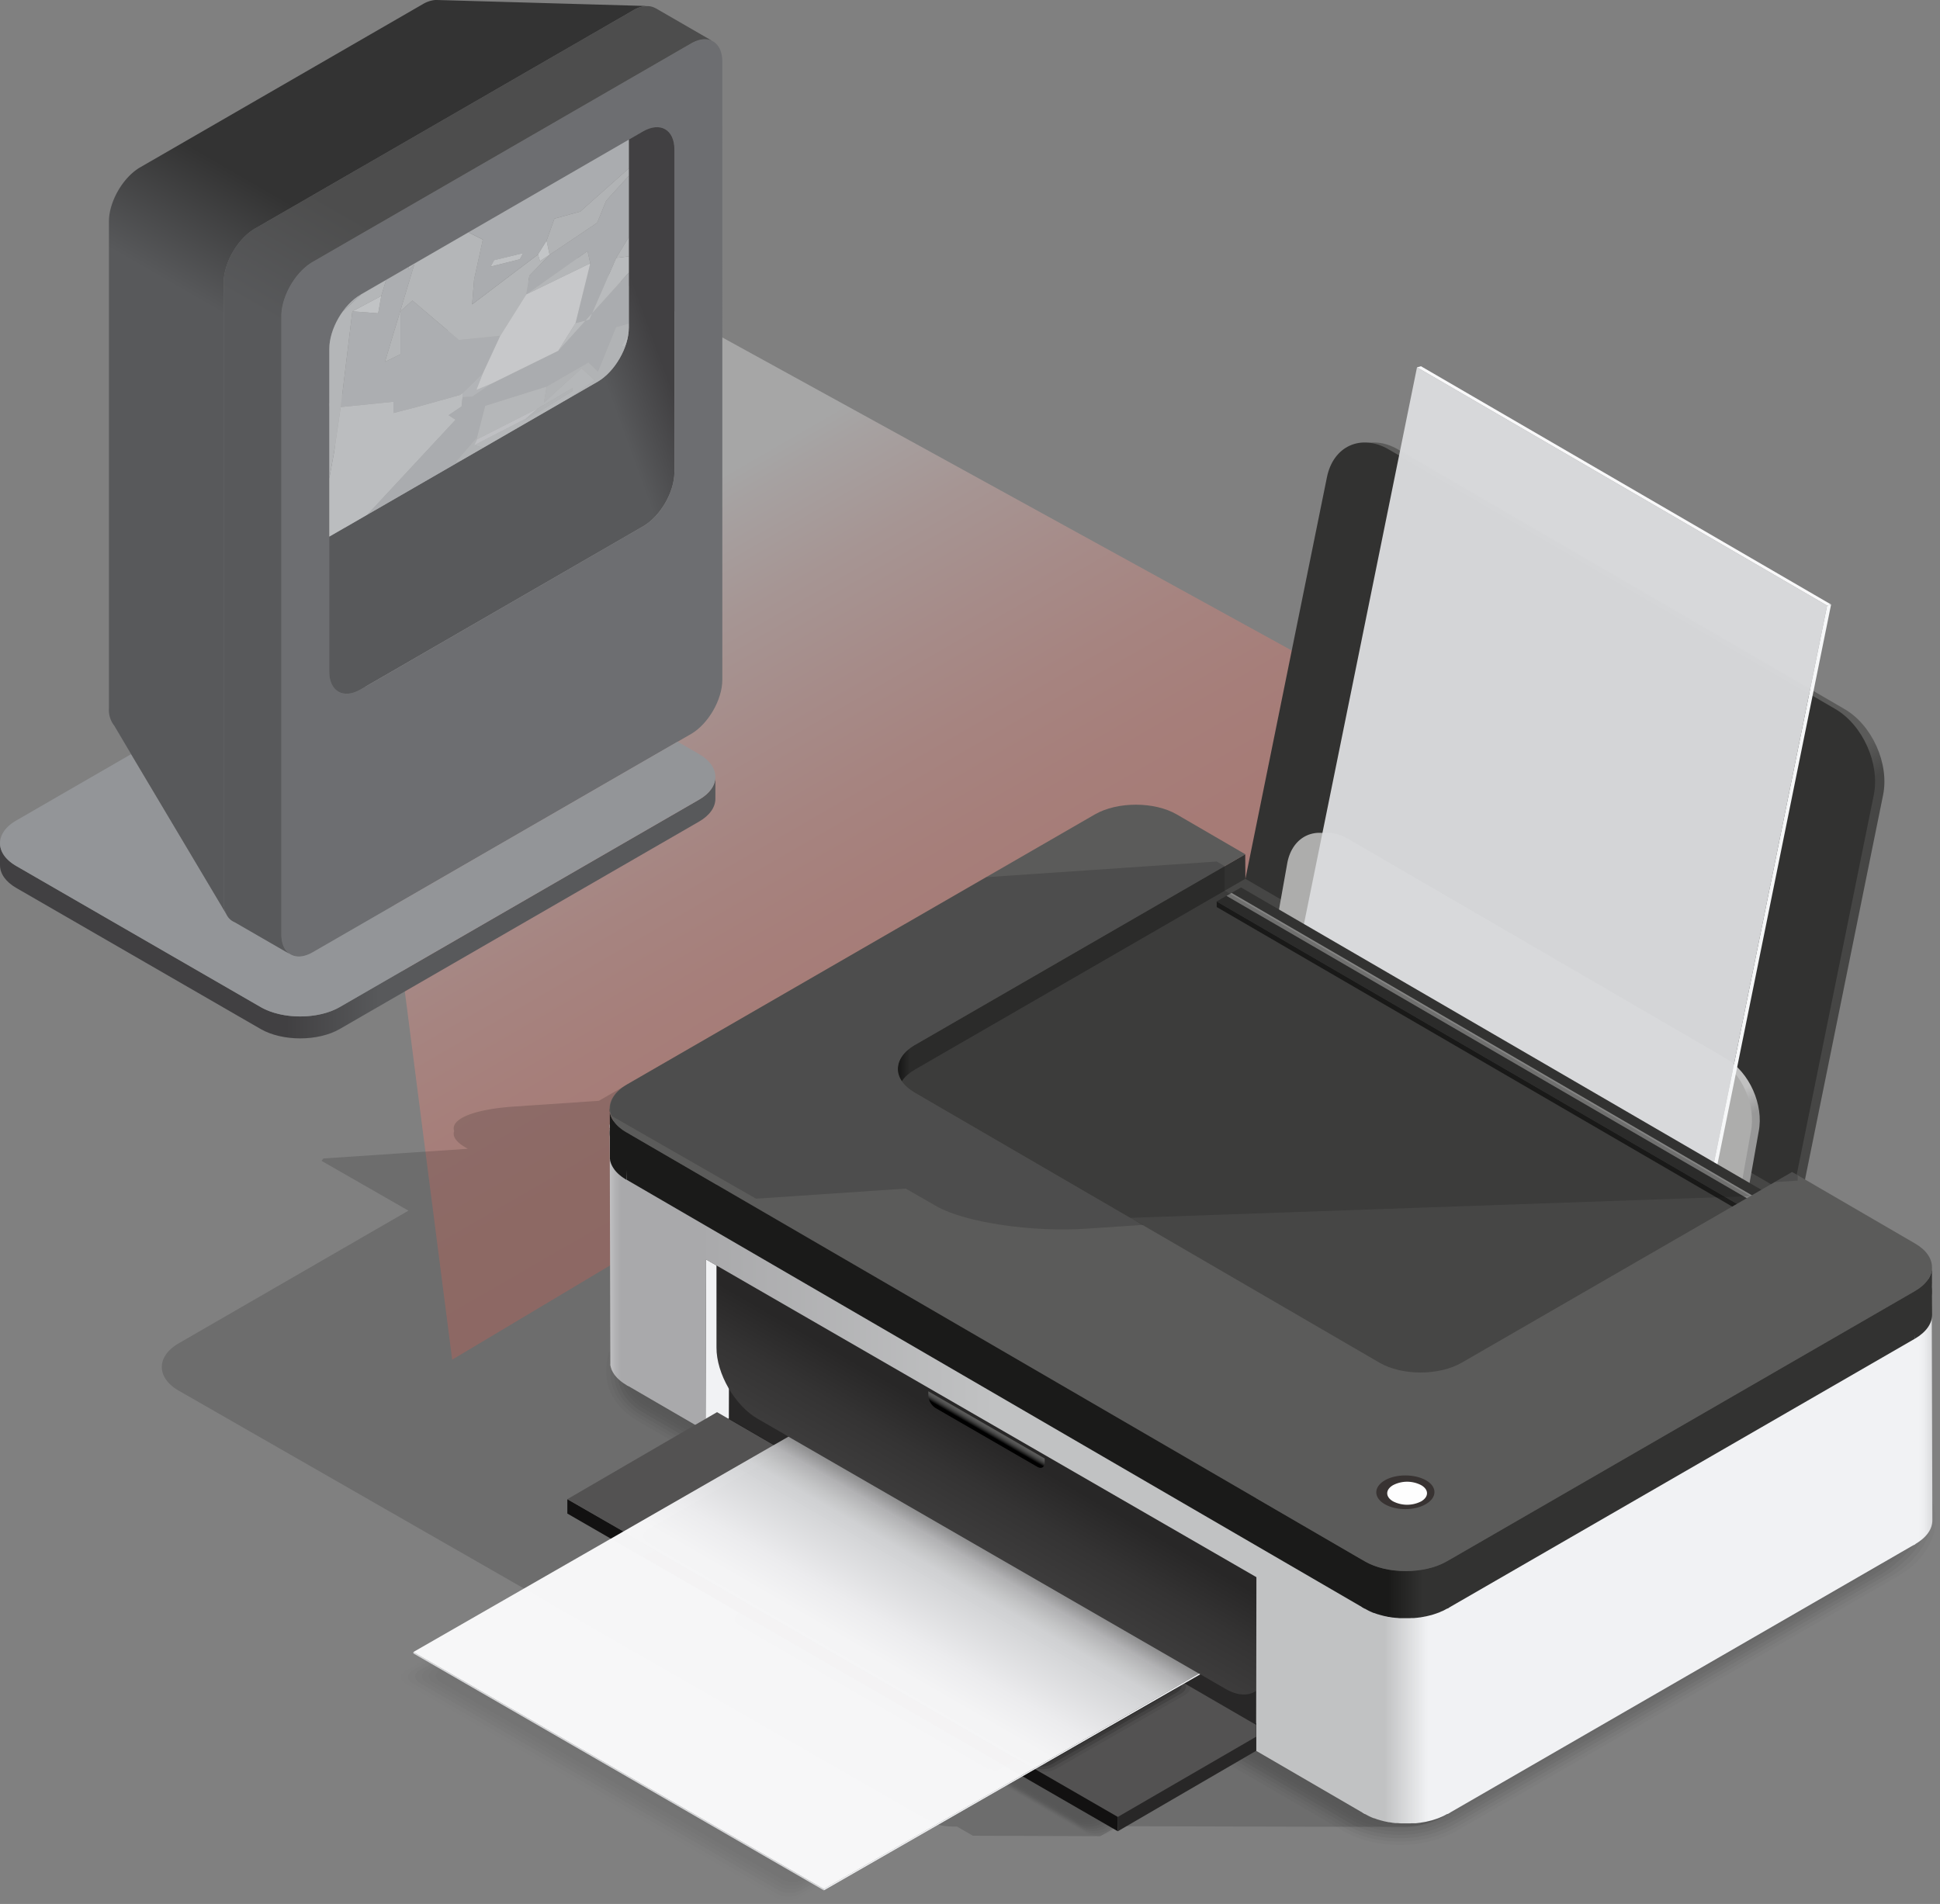 <svg xmlns="http://www.w3.org/2000/svg" xmlns:xlink="http://www.w3.org/1999/xlink" viewBox="0 0 781 766.6"><rect x="0" y="0" width="781" height="766.6" fill="#808080" stroke="none"/><defs><linearGradient id="linear-gradient" x1="9206.08" y1="9865.42" x2="9386.76" y2="10178.35" gradientTransform="translate(9595.37 10293.22) rotate(180)" gradientUnits="userSpaceOnUse"><stop offset="0" stop-color="#ff6e5e"/><stop offset="0.11" stop-color="#ff7262"/><stop offset="0.22" stop-color="#ff7d6e"/><stop offset="0.33" stop-color="#ff8f82"/><stop offset="0.44" stop-color="#ffa89f"/><stop offset="0.56" stop-color="#ffc9c3"/><stop offset="0.67" stop-color="#fff1f0"/><stop offset="0.7" stop-color="#fff"/></linearGradient><linearGradient id="linear-gradient-2" x1="0.74" y1="380" x2="288.74" y2="380" gradientTransform="translate(18.26)" gradientUnits="userSpaceOnUse"><stop offset="0.4" stop-color="#414042"/><stop offset="0.53" stop-color="#58595b"/></linearGradient><linearGradient id="linear-gradient-3" x1="47.53" y1="358.34" x2="249.26" y2="8.93" gradientTransform="translate(18.26)" gradientUnits="userSpaceOnUse"><stop offset="0.54" stop-color="#58595b"/><stop offset="0.67" stop-color="#4d4d4d"/></linearGradient><linearGradient id="linear-gradient-4" x1="106.85" y1="214.71" x2="298.67" y2="144.9" gradientTransform="translate(18.26)" gradientUnits="userSpaceOnUse"><stop offset="0.71" stop-color="#58595b"/><stop offset="0.83" stop-color="#414042"/></linearGradient><linearGradient id="linear-gradient-5" x1="12.48" y1="336.91" x2="213.15" y2="-10.67" gradientTransform="translate(18.26)" gradientUnits="userSpaceOnUse"><stop offset="0.52" stop-color="#58595b"/><stop offset="0.65" stop-color="#333"/></linearGradient><clipPath id="clip-path" transform="translate(-19 -14.54)"><path d="M272.16,70.77v75.66c0,8-5.66,17.82-12.59,21.81l-108,62.37V155c0-8,5.67-17.81,12.6-21.81Z" style="fill:none"/></clipPath><linearGradient id="linear-gradient-6" x1="-117.73" y1="501.88" x2="59.2" y2="195.44" gradientTransform="matrix(-1, 0, 0, 1, 622.67, 0)" gradientUnits="userSpaceOnUse"><stop offset="0.38" stop-color="#464645"/><stop offset="0.42" stop-color="#5b5b5a"/></linearGradient><linearGradient id="linear-gradient-7" x1="350.67" y1="519.96" x2="358.36" y2="519.96" gradientTransform="matrix(-1, 0, 0, 1, 622.67, 0)" gradientUnits="userSpaceOnUse"><stop offset="0.4" stop-color="#a9a9ab"/><stop offset="0.68" stop-color="#b2b2b4"/><stop offset="1" stop-color="#c1c2c3"/></linearGradient><linearGradient id="linear-gradient-8" x1="-174.25" y1="583.9" x2="-166.25" y2="583.9" gradientTransform="matrix(-1, 0, 0, 1, 622.67, 0)" gradientUnits="userSpaceOnUse"><stop offset="0" stop-color="#d9dadc"/><stop offset="0.12" stop-color="#e0e1e3"/><stop offset="0.42" stop-color="#edeef0"/><stop offset="0.7" stop-color="#f1f2f4"/></linearGradient><linearGradient id="linear-gradient-9" x1="19.96" y1="698.86" x2="55.12" y2="698.86" gradientTransform="matrix(-1, 0, 0, 1, 622.67, 0)" gradientUnits="userSpaceOnUse"><stop offset="0.25" stop-color="#f1f2f4"/><stop offset="0.75" stop-color="#c1c2c3"/></linearGradient><linearGradient id="linear-gradient-10" x1="235.26" y1="445.03" x2="242.2" y2="445.03" gradientTransform="matrix(-1, 0, 0, 1, 622.67, 0)" gradientUnits="userSpaceOnUse"><stop offset="0.3" stop-color="#323231"/><stop offset="1" stop-color="#1a1a19"/></linearGradient><linearGradient id="linear-gradient-11" x1="-63.45" y1="517.11" x2="43" y2="332.74" gradientTransform="matrix(-1, 0, 0, 1, 622.67, 0)" gradientUnits="userSpaceOnUse"><stop offset="0.13" stop-color="#989898"/><stop offset="0.18" stop-color="#c1c1c1"/></linearGradient><linearGradient id="linear-gradient-12" x1="232.69" y1="623.89" x2="183.22" y2="538.21" gradientTransform="matrix(-1, 0, 0, 1, 622.67, 0)" gradientUnits="userSpaceOnUse"><stop offset="0" stop-color="#3d3c3c"/><stop offset="0.21" stop-color="#343333"/><stop offset="0.4" stop-color="#282727"/></linearGradient><linearGradient id="linear-gradient-13" x1="54.13" y1="610.89" x2="351.59" y2="610.89" gradientTransform="matrix(-1, 0, 0, 1, 603.67, -14.54)" gradientUnits="userSpaceOnUse"><stop offset="0.5" stop-color="#c1c2c3"/><stop offset="0.9" stop-color="#a9a9ab"/></linearGradient><linearGradient id="linear-gradient-14" x1="20.42" y1="654.48" x2="55.35" y2="654.48" gradientTransform="matrix(-1, 0, 0, 1, 622.67, 0)" gradientUnits="userSpaceOnUse"><stop offset="0.3" stop-color="#323231"/><stop offset="0.7" stop-color="#1a1a19"/></linearGradient><linearGradient id="linear-gradient-15" x1="9595.02" y1="8925.71" x2="9586.74" y2="8911.36" gradientTransform="matrix(0.5, -0.87, -0.87, -0.5, 3512.79, 13380.33)" gradientUnits="userSpaceOnUse"><stop offset="0.2" stop-color="#787473"/><stop offset="0.8" stop-color="#383332"/></linearGradient><linearGradient id="linear-gradient-16" x1="9593.69" y1="8922.59" x2="9588.05" y2="8912.82" gradientTransform="matrix(0.5, -0.87, -0.87, -0.5, 3512.79, 13380.33)" gradientUnits="userSpaceOnUse"><stop offset="0.1" stop-color="#c1c2c3"/><stop offset="0.9" stop-color="#fefefe"/></linearGradient><linearGradient id="linear-gradient-17" x1="208.19" y1="592.37" x2="205.99" y2="588.57" gradientTransform="matrix(-1, 0, 0, 1, 622.67, 0)" gradientUnits="userSpaceOnUse"><stop offset="0.3"/><stop offset="0.41" stop-color="#191919"/><stop offset="0.56" stop-color="#363635"/><stop offset="0.71" stop-color="#4a4a4a"/><stop offset="0.86" stop-color="#575756"/><stop offset="1" stop-color="#5b5b5a"/></linearGradient><linearGradient id="linear-gradient-18" x1="241.46" y1="618.83" x2="316.77" y2="749.27" gradientTransform="matrix(-1, 0, 0, 1, 603.67, -14.54)" gradientUnits="userSpaceOnUse"><stop offset="0" stop-color="#919192"/><stop offset="0.01" stop-color="#99999a"/><stop offset="0.04" stop-color="#b5b5b7"/><stop offset="0.08" stop-color="#c9cacb"/><stop offset="0.11" stop-color="#d5d6d8"/><stop offset="0.14" stop-color="#d9dadc"/><stop offset="0.14" stop-color="#dadbdd"/><stop offset="0.3" stop-color="#f2f2f4"/><stop offset="0.4" stop-color="#fbfbfc"/></linearGradient></defs><g style="isolation:isolate"><g id="Layer_1" data-name="Layer 1"><polygon points="593 302.04 182.04 547.46 132.54 162.54 230.06 102.48 593 302.04" style="mix-blend-mode:multiply;opacity:0.3;fill:url(#linear-gradient)"/><path d="M135.52,398.59h0c-2-1.42-3.24-4.12-3.24-7.84V141.81c0-8,5.67-17.82,12.59-21.82L297.18,32.06c3.32-1.92,6.35-2.17,8.61-1,2.44,1.23,4,4.12,4,8.28V288.26c0,8-5.67,17.81-12.59,21.81l-5.38,3.1L144.87,398C141.18,400.14,137.84,400.21,135.52,398.59Zm155-193.93V74.72c0-8-5.67-11.26-12.6-7.27l-5.74,3.32-108,62.37c-6.93,4-12.6,13.81-12.6,21.81V284.89c0,8,5.67,11.27,12.6,7.27L277.9,226.47C284.83,222.48,290.5,212.67,290.5,204.66Z" transform="translate(-19 -14.54)" style="fill:#6d6e71"/><path d="M307,336.09v.07c0,3.32-2.19,6.65-6.55,9.17L155.72,428.89c-8.73,5-23,5-31.74,0L25.55,372.06c-4.37-2.52-6.55-5.83-6.55-9.16h0v-8.84c0,3.32,2.18,6.65,6.54,9.16L124,420.05c8.73,5,23,5,31.74,0l144.73-83.56c4.36-2.52,6.54-5.84,6.54-9.16h0Z" transform="translate(-19 -14.54)" style="fill:url(#linear-gradient-2)"/><path d="M300.45,318.17c4.36,2.52,6.54,5.84,6.54,9.16s-2.18,6.64-6.54,9.16L155.72,420.05c-8.73,5-23,5-31.74,0L25.55,363.22c-4.36-2.51-6.54-5.84-6.54-9.16s2.18-6.64,6.54-9.16l46.24-26.7,38.46,64.61.15.26a6.36,6.36,0,0,0,3.09,2.75l0,0,22.05,12.72h0c2.32,1.62,5.66,1.55,9.35-.58L291.8,313.17Z" transform="translate(-19 -14.54)" style="fill:#939598"/><path d="M283,17.88l22.79,13.17c-2.26-1.16-5.29-.91-8.61,1L144.87,120c-6.92,4-12.59,13.81-12.59,21.82V390.74c0,3.72,1.23,6.42,3.24,7.84l-22.05-12.72,0,0a6.36,6.36,0,0,1-3.09-2.75l-.15-.26a11.52,11.52,0,0,1-1.2-5.48V128.39c0-8,5.67-17.81,12.59-21.81L274,18.64A11.7,11.7,0,0,1,279.24,17a6.72,6.72,0,0,1,3.61.83Z" transform="translate(-19 -14.54)" style="fill:url(#linear-gradient-3)"/><path d="M290.5,74.72V204.66c0,8-5.67,17.82-12.6,21.81L164.14,292.16c-6.93,4-12.6.73-12.6-7.27V230.61l108-62.37c6.93-4,12.59-13.81,12.59-21.81V70.77l5.74-3.32C284.83,63.46,290.5,66.73,290.5,74.72Z" transform="translate(-19 -14.54)" style="fill:url(#linear-gradient-4)"/><path d="M274,18.64,121.64,106.58c-6.92,4-12.59,13.81-12.59,21.81V377.33a11.52,11.52,0,0,0,1.2,5.48L71.79,318.2,65,306.73a10.18,10.18,0,0,1-2.15-6.86V103.72c0-8,5.67-17.81,12.59-21.81L189.18,16.23a12,12,0,0,1,4.89-1.68h1.19l84,2.4h0A11.7,11.7,0,0,0,274,18.64Z" transform="translate(-19 -14.54)" style="fill:url(#linear-gradient-5)"/><g style="clip-path:url(#clip-path)"><polygon points="134.5 182.07 137.17 163.91 158.38 161.75 158.38 166.3 168.7 163.63 185.05 159.07 186.2 158.31 186.22 159.9 185.83 163.66 180.59 167.18 183.4 169 145.82 209.42 144.64 212.16 127.16 222.26 134.5 182.07" style="fill:#bbbdbf;fill-rule:evenodd"/><polygon points="122.72 224.82 119.96 226.42 119.96 218.4 122.72 224.82" style="fill:#abadaf;fill-rule:evenodd"/><polygon points="237.26 128.69 235.7 129.09 238.37 126.13 237.26 128.69" style="fill:#aaacaf;fill-rule:evenodd"/><path d="M281.46,74.06V62l-77.07,44.49,9,4.49-3.51,16-.81,10.09L235.57,117l3.47-5.6,3.16-8.84,10.4-2.85Zm-51.84,42.38-1.36,2.49-11.77,3,1.42-2.59Z" transform="translate(-19 -14.54)" style="fill:#aaacaf;fill-rule:evenodd"/><polygon points="145.82 209.42 183.4 169 180.59 167.18 185.83 163.66 186.22 159.9 190.05 159.74 197.89 154.46 224.75 141.24 235.7 129.09 237.26 128.69 238.37 126.13 259.77 102.41 262.46 85.14 262.46 119.2 259.77 122.52 253.07 130.29 248.01 131.7 240.72 149.63 236.9 145.93 220.07 155.65 195.33 163.41 192.05 176.09 183.5 185.99 189.47 185.04 188.71 186.72 144.64 212.16 145.82 209.42" style="fill:#aaacaf;fill-rule:evenodd"/><polygon points="248.08 103.83 238.37 126.13 235.7 129.09 231.69 130.13 237.63 106.03 236.53 101.08 211.89 118.53 211.86 118.55 213.13 110.98 221.3 102.55 240.4 89.71 244.05 80.78 262.46 60.56 262.46 80.07 248.08 103.83" style="fill:#aaacaf;fill-rule:evenodd"/><polygon points="259.77 122.52 262.46 119.2 262.46 138.48 250.18 139.42 259.77 122.52" style="fill:#b7b9bb;fill-rule:evenodd"/><polygon points="152.24 126.15 153.49 119.16 156.73 108.54 164.06 104.31 164.62 108.51 166.78 106.5 154.96 145.73 161.22 142.63 161.22 125.31 166.03 121.01 184.73 136.88 201.39 135.21 194.35 150.4 186.2 158.31 185.05 159.07 168.7 163.63 158.38 166.3 158.38 161.75 137.17 163.91 141.85 125.36 152.24 126.15" style="fill:#acaeb1;fill-rule:evenodd"/><polygon points="121.29 151.13 130.68 123.59 138.1 119.3 130.99 131.99 146.3 117.69 146.76 114.3 156.73 108.54 153.49 119.16 141.85 125.36 137.17 163.91 134.5 182.07 127.16 222.26 122.72 224.82 119.96 218.4 119.96 151.9 121.29 151.13" style="fill:#b4b6b8;fill-rule:evenodd"/><polygon points="205.33 177.11 239.4 153.13 234.16 148.27 218.97 162.14 220.07 155.65 236.9 145.93 240.72 149.63 248.01 131.7 253.07 130.29 259.77 122.52 250.18 139.42 262.46 138.48 262.46 144.14 205.36 177.11 205.33 177.11" style="fill:#b1b3b5;fill-rule:evenodd"/><polygon points="190.9 179.27 216.58 166.03 230.43 157.47 230.58 156.22 216.55 164.44 192.06 176.9 192.05 176.09 195.33 163.41 220.07 155.65 218.97 162.14 234.16 148.27 239.4 153.13 205.33 177.11 205.36 177.11 198.13 181.28 190.9 179.27" style="fill:#b5b7b9;fill-rule:evenodd"/><polygon points="189.47 185.04 183.5 185.99 192.05 176.09 192.06 176.9 190.9 179.27 198.13 181.28 188.71 186.72 189.47 185.04" style="fill:#b1b3b5;fill-rule:evenodd"/><polygon points="168.7 163.63 185.05 159.07 168.7 163.63 168.7 163.63" style="fill:#b2b4b7;fill-rule:evenodd"/><polygon points="186.2 158.31 194.35 150.4 191.77 157 197.89 154.46 190.05 159.74 186.22 159.9 186.2 158.31 186.2 158.31" style="fill:#b2b4b7;fill-rule:evenodd"/><polygon points="164.62 108.51 164.06 104.31 185.4 92 194.38 96.49 190.87 112.5 190.06 122.58 216.57 102.49 217.4 105.15 221.24 102.56 221.3 102.55 213.13 110.98 211.86 118.55 201.39 135.21 184.73 136.88 166.03 121.01 161.22 125.31 161.22 142.63 154.96 145.73 166.78 106.5 164.62 108.51" style="fill:#b4b6b8;fill-rule:evenodd"/><polygon points="201.39 135.21 211.86 118.55 211.89 118.53 237.63 106.03 231.69 130.13 224.75 141.24 197.89 154.46 191.77 157 194.35 150.4 201.39 135.21 201.39 135.21" style="fill:#c7c8ca;fill-rule:evenodd"/><polygon points="224.75 141.24 231.69 130.13 237.26 128.69 248.08 103.83 259.77 102.41 224.75 141.24 224.75 141.24" style="fill:#b9bbbd;fill-rule:evenodd"/><polygon points="223.2 88.04 233.59 85.19 262.46 59.52 262.46 60.56 244.05 80.78 240.4 89.71 221.3 102.55 221.24 102.56 220.04 96.88 223.2 88.04" style="fill:#b1b3b5;fill-rule:evenodd"/><polygon points="248.08 103.83 262.46 80.07 262.46 85.14 259.77 102.41 248.08 103.83" style="fill:#b4b6b8;fill-rule:evenodd"/><polygon points="237.63 106.03 211.89 118.53 236.53 101.08 237.63 106.03 237.63 106.03" style="fill:#b4b6b8;fill-rule:evenodd"/><polygon points="190.87 112.5 194.38 96.49 190.87 112.5 190.87 112.5" style="fill:#c7c9cb;fill-rule:evenodd"/><polygon points="220.04 96.88 221.24 102.56 217.4 105.15 216.57 102.49 220.04 96.88 220.04 96.88" style="fill:#c3c5c7;fill-rule:evenodd"/><polygon points="209.26 104.39 197.5 107.35 198.91 104.76 210.62 101.9 209.26 104.39 209.26 104.39" style="fill:#bfc1c3;fill-rule:evenodd"/><polygon points="141.85 125.36 153.49 119.16 152.24 126.15 141.85 125.36 141.85 125.36" style="fill:#c1c3c5;fill-rule:evenodd"/><polygon points="130.68 123.59 121.29 151.13 119.96 151.9 119.96 129.78 130.68 123.59" style="fill:#bdbfc1;fill-rule:evenodd"/><polygon points="146.76 114.3 146.3 117.69 130.99 131.99 138.1 119.3 146.76 114.3" style="fill:#acaeb1;fill-rule:evenodd"/><polygon points="190.9 179.27 192.06 176.9 216.55 164.44 208.8 171.01 216.58 166.03 190.9 179.27 190.9 179.27" style="fill:#bfc0c3;fill-rule:evenodd"/><polygon points="216.58 166.03 208.8 171.01 216.55 164.44 230.58 156.22 230.43 157.47 216.58 166.03 216.58 166.03" style="fill:#b1b3b5;fill-rule:evenodd"/></g><g style="opacity:0.2"><path d="M582.54,758.82c8.58,0,16.88-2,23.34-5.79L786,649.08c8.91-5.15,14-13.23,14-22.12s-5-16.93-13.9-22.07L731.26,573l-134.6,77.73a17.88,17.88,0,0,1-8.39,1.77,17.5,17.5,0,0,1-8.32-1.76L407.55,550.57l143-82.58L502,439.75a49.88,49.88,0,0,0-46.63,0l-180.09,104c-8.93,5.15-14.05,13.22-14.07,22.11s5.07,16.93,13.92,22.08L559.24,753a47.2,47.2,0,0,0,23.3,5.79Z" transform="translate(-19 -14.54)" style="opacity:0"/><path d="M456,440.9c6.42-3.7,14.74-5.66,23.24-5.53a49.28,49.28,0,0,1,10,1.16,46.75,46.75,0,0,1,13.12,5l15.15,8.8,27.45,19.32-99,57.17c-.8.46-20.24,12.43-19.45,12.89L408.2,552.52l164.14,95.37c.2.12,7.38,4.24,7.64,4.29a18.73,18.73,0,0,0,8.31,1.68,19,19,0,0,0,8.37-1.69c.25-.06,7-3.91,7.2-4l126.93-73.3,5.3,2.55,49.33,28.67c8.84,5.13,13.43,13.19,12.62,21.73,0,8.09-6.49,16.49-14.59,21.17L605.85,751.48a43.27,43.27,0,0,1-8.76,3.81,49.3,49.3,0,0,1-14.17,2.15h0c-8.45.07-16.65-1.91-23-5.59L275.77,586.71c-8.84-5.14-13.45-13.19-12.65-21.74,0-8.08,6.58-16.52,14.7-21.2Z" transform="translate(-19 -14.54)" style="opacity:0.091"/><path d="M456.68,442.08c6.39-3.68,14.75-5.56,23.17-5.3a46.16,46.16,0,0,1,9.9,1.37,50.84,50.84,0,0,1,13,5.19l15.1,8.77,21.5,19.23L440.7,528.29c-1.59.92-19.09,12.52-17.51,13.44l-14.33,12.74,163.49,95c.42.24,7.14,4,7.67,4.15a19.83,19.83,0,0,0,8.29,1.6,20.23,20.23,0,0,0,8.36-1.62c.49-.12,6.82-3.68,7.21-3.9l126.44-73,5.28,2,49.14,28.55c8.82,5.13,13,13.21,11.35,21.4,0,7.27-7.86,16-15.15,20.21L605.82,749.93a46.6,46.6,0,0,1-8.6,3.84,47.1,47.1,0,0,1-13.93,2.3h0c-8.3.14-16.43-1.77-22.69-5.39L276.45,585.54c-8.82-5.13-13-13.2-11.37-21.4,0-7.27,8-16.08,15.32-20.29Z" transform="translate(-19 -14.54)" style="opacity:0.182"/><path d="M457.35,443.26c6.36-3.67,14.77-5.45,23.11-5.07a43.07,43.07,0,0,1,9.81,1.57c3.53.69,10,3.74,12.83,5.37l15,8.74L533.7,473l-98.23,56.72c-2.38,1.38-17.94,12.61-15.58,14l-10.37,12.71L572.36,651c.63.37,6.91,3.86,7.69,4a21.37,21.37,0,0,0,8.28,1.51,21.65,21.65,0,0,0,8.34-1.55c.74-.17,6.64-3.44,7.24-3.78l126-72.73,5.26,1.45,48.93,28.44c8.82,5.11,12.47,13.21,10.08,21.05,0,6.47-9.23,15.52-15.71,19.26L605.79,748.38a50,50,0,0,1-8.44,3.87,44.36,44.36,0,0,1-13.68,2.44h0c-8.16.21-16.23-1.61-22.38-5.19L277.13,584.37c-8.8-5.13-12.49-13.22-10.1-21.07,0-6.46,9.47-15.64,16-19.38Z" transform="translate(-19 -14.54)" style="opacity:0.273"/><path d="M458,444.43c6.33-3.64,14.78-5.34,23.05-4.83a40.93,40.93,0,0,1,9.71,1.78c3.09.6,10.23,4.12,12.69,5.55l15,8.7,9.61,19.07-97.84,56.49c-3.17,1.84-16.8,12.7-13.64,14.53l-6.43,12.66,162.2,94.24a76.31,76.31,0,0,0,7.72,3.89,24.53,24.53,0,0,0,16.59,0,74.66,74.66,0,0,0,7.26-3.66l125.45-72.44,5.24.89,48.74,28.33c8.8,5.11,12,13.23,8.81,20.71,0,5.66-10.6,15-16.27,18.31L605.77,746.83a56.67,56.67,0,0,1-8.28,3.9A42.74,42.74,0,0,1,584,753.32h0c-8,.27-16-1.47-22.07-5L277.81,583.2c-8.79-5.12-12-13.23-8.82-20.73,0-5.66,10.91-15.2,16.59-18.48Z" transform="translate(-19 -14.54)" style="opacity:0.364"/><path d="M458.71,445.61c6.29-3.63,14.79-5.23,23-4.6a38.83,38.83,0,0,1,9.62,2c2.66.52,10.45,4.51,12.56,5.73l14.93,8.67,3.66,19L425,532.64c-4,2.29-15.65,12.79-11.71,15.08l-2.47,12.61L572.39,654.2c1,.6,6.42,3.47,7.73,3.75a25.8,25.8,0,0,0,16.56-.05,61.34,61.34,0,0,0,7.28-3.55l125-72.15,5.23.34,48.54,28.22c8.78,5.09,11.51,13.23,7.53,20.37,0,4.85-12,14.55-16.82,17.35l-167.66,96.8a62.81,62.81,0,0,1-8.12,3.93,40.5,40.5,0,0,1-13.2,2.73h0c-7.88.34-15.81-1.32-21.77-4.79L278.5,582c-8.78-5.1-11.53-13.24-7.55-20.38,0-4.85,12.35-14.77,17.22-17.57Z" transform="translate(-19 -14.54)" style="opacity:0.455"/><path d="M459.39,446.79c6.26-3.61,14.81-5.13,22.91-4.37a36.63,36.63,0,0,1,9.54,2.18c2.21.44,10.65,4.89,12.41,5.91l14.87,8.64-2.28,18.9-97.06,56C415,536.84,405.27,547,410,549.71l1.48,12.57L572.4,655.77c1.25.73,6.19,3.28,7.76,3.62a25.84,25.84,0,0,0,8.23,1.26,26.44,26.44,0,0,0,8.3-1.32,49.83,49.83,0,0,0,7.3-3.43L728.46,584l5.2-.21L782,611.93c8.76,5.09,11,13.25,6.26,20,0,4-13.33,14.07-17.38,16.41L605.71,743.73a72,72,0,0,1-8,4,38.38,38.38,0,0,1-13,2.87h0c-7.73.42-15.59-1.17-21.46-4.58L279.18,580.85c-8.76-5.1-11.05-13.25-6.28-20.05,0-4,13.8-14.32,17.86-16.66Z" transform="translate(-19 -14.54)" style="opacity:0.545"/><path d="M460.07,448c6.22-3.6,14.82-5,22.84-4.14a34.85,34.85,0,0,1,9.45,2.39c1.77.34,10.87,5.27,12.27,6.09l14.82,8.6-8.23,18.81-96.67,55.82c-5.55,3.21-13.36,13-7.84,16.17l5.44,12.52,160.26,93.12a43.22,43.22,0,0,0,7.78,3.49,28.77,28.77,0,0,0,16.51-.08,43.43,43.43,0,0,0,7.32-3.31l124-71.58,5.18-.75,48.16,28c8.75,5.07,10.55,13.25,5,19.68,0,3.24-14.7,13.59-17.94,15.46L605.68,742.18c-1,.57-6.62,3.65-7.79,4a37.09,37.09,0,0,1-12.72,3h0c-7.6.48-15.39-1-21.16-4.38L279.86,579.68c-8.74-5.09-10.57-13.27-5-19.71,0-3.24,15.24-13.89,18.48-15.76Z" transform="translate(-19 -14.54)" style="opacity:0.636"/><path d="M460.74,449.14c6.2-3.57,14.84-4.91,22.78-3.89a32.44,32.44,0,0,1,9.36,2.58c1.33.26,11.08,5.66,12.13,6.27l14.76,8.57L505.61,481.4,409.32,537c-6.35,3.67-12.21,13-5.9,16.72l9.38,12.47,159.62,92.75a38.06,38.06,0,0,0,7.81,3.35,30.45,30.45,0,0,0,16.47-.09,37.66,37.66,0,0,0,7.35-3.18l123.47-71.3,5.17-1.3,48,27.87c8.73,5.07,10.06,13.27,3.71,19.35,0,2.42-16.07,13.09-18.5,14.5l-160.21,92.5c-.73.43-6.75,3.77-7.63,4a34.91,34.91,0,0,1-12.48,3.15h0c-7.45.55-15.17-.88-20.85-4.18L280.54,578.51c-8.73-5.09-10.09-13.28-3.72-19.38,0-2.42,16.68-13.44,19.11-14.85Z" transform="translate(-19 -14.54)" style="opacity:0.727"/><path d="M461.42,450.32c6.16-3.56,14.85-4.8,22.71-3.66a30.67,30.67,0,0,1,9.27,2.79c.89.17,11.29,6,12,6.44l14.7,8.54L500,483.08l-95.9,55.36c-7.14,4.13-11.07,13.14-4,17.26l13.34,12.44,159,92.37a33.43,33.43,0,0,0,7.82,3.21,32.34,32.34,0,0,0,8.19,1,32.7,32.7,0,0,0,8.26-1.09,33.63,33.63,0,0,0,7.36-3.07l123-71,5.14-1.85L780,615.45c8.72,5.06,9.59,13.28,2.44,19,0,1.62-17.43,12.61-19,13.55L605.62,739.08c-.49.28-6.88,3.89-7.46,4.06a33.36,33.36,0,0,1-12.24,3.3h0c-7.31.61-15-.74-20.54-4L281.23,577.33c-8.72-5.07-9.61-13.29-2.46-19,0-1.62,18.13-13,19.75-13.94Z" transform="translate(-19 -14.54)" style="opacity:0.818"/><path d="M462.1,451.5c6.13-3.54,14.86-4.7,22.64-3.43a29.72,29.72,0,0,1,9.19,3c.44.09,11.5,6.42,11.85,6.63l14.64,8.5-26,18.56-95.51,55.14c-7.93,4.59-9.92,13.23-2,17.81l17.29,12.39,158.33,92a29.81,29.81,0,0,0,7.85,3.08,35.19,35.19,0,0,0,16.41-.1,30.11,30.11,0,0,0,7.39-2.95l122.49-70.72,5.13-2.4,47.56,27.64c8.7,5,9.11,13.29,1.17,18.66,0,.81-18.8,12.13-19.61,12.6L605.59,737.53c-.24.14-7,4-7.3,4.09a31.76,31.76,0,0,1-12,3.44h0c-7.17.69-14.76-.59-20.23-3.78L281.91,576.16c-8.7-5.07-9.13-13.3-1.18-18.7,0-.81,19.57-12.56,20.38-13Z" transform="translate(-19 -14.54)" style="opacity:0.909"/><path d="M282.69,556.63,462.78,452.68c8.74-5.05,23-5.05,31.67,0L520.75,468,393.63,541.34c-8.72,5-8.78,13.32-.1,18.36l178.93,104c8.67,5,22.92,5,31.67,0l127.1-73.38L778.6,617.8c8.69,5,8.63,13.3-.11,18.33l-180.07,104c-8.75,5.07-23,5.07-31.68,0L282.59,575C273.91,569.93,273.94,561.67,282.69,556.63Z" transform="translate(-19 -14.54)"/></g><path d="M307.81,442.61l.6,0H309l.51,0h-.61c-.58,0-1.18-.08-1.79-.08Z" transform="translate(-19 -14.54)" style="opacity:0.15"/><path d="M91,555.39,183.44,502l-35-20.06.75-.94,58.13-3.92-.79-.45c-4-2.31-5.45-4.59-4.69-6.67-1.65-4.71,7.36-8.74,24.08-9.88l34.17-2.31,123.11-71.09,129.22,54,140.52-80,12.59-.74,9.93,5.69.75-.06L582.69,500.41,744,592.94l44.14,25.32h0c.57.35,1.19.73,1.46.91s.25.17.36.25a10.86,10.86,0,0,1,1.12.88l.11.08.87.82a.91.91,0,0,0,.13.16c.21.22.41.46.59.68l.44.54c.17.25.31.48.46.74s.2.29.29.44,0,.09.05.14a1.06,1.06,0,0,1,.12.2c.14.32.29.64.4,1,0,.07,0,.16.08.26a1.38,1.38,0,0,1,.08.17,2,2,0,0,0,.06.35,7.83,7.83,0,0,1,.19.94,1.29,1.29,0,0,1,.05.21c0,.14,0,.26,0,.39s0,.49,0,.73v.28c0,.1-.05.22-.06.35s-.07.46-.11.66,0,.23,0,.33a2.23,2.23,0,0,0-.12.34,6.49,6.49,0,0,1-.24.65,1.56,1.56,0,0,1-.09.34,1.57,1.57,0,0,0-.15.29c-.11.22-.24.47-.38.7a2.37,2.37,0,0,0-.17.36c-.06.06-.11.14-.16.2-.2.28-.4.56-.64.86l-.24.34a1.54,1.54,0,0,0-.17.19l-.25.25c-.28.28-.56.56-.86.84l-.25.24-.14.11c-.23.22-.51.4-.79.62a4,4,0,0,0-.44.34l-1.57,1h0l-.94.52-.09.06L600.51,745.7s0,0,0,0l-.71.4h0a33.78,33.78,0,0,1-16.7,4c-40.26,0-73.83-.2-114.06-.24l-7.08,4-51.3-.18-6.39-3.68c-7.82,0-8.35-1.11-12.69-3.24L118.72,590.39,91,574.5C81.86,569.28,81.87,560.65,91,555.39Z" transform="translate(-19 -14.54)" style="opacity:0.15"/><g style="opacity:0.2"><path d="M305.48,660.82c-2.44,1.4-2.44,3.72,0,5.14L457,753.52a9.85,9.85,0,0,0,8.91,0L583,688.36c2.43-1.41,2.44-3.7,0-5.12L431.82,595.45a9.78,9.78,0,0,0-8.89,0Z" transform="translate(-19 -14.54)" style="opacity:0"/><path d="M307.09,661.25c-2.45,1.4-2.45,3.72,0,5.14l149.16,86.2a9.82,9.82,0,0,0,8.91,0l116.2-64.67c2.43-1.41,2.44-3.71,0-5.13L432.56,596.37c-2.43-1.42-12.59,1.92-15,3.34Z" transform="translate(-19 -14.54)" style="opacity:0.091"/><path d="M308.69,661.68c-2.45,1.41-2.45,3.72,0,5.14l146.8,84.85a9.85,9.85,0,0,0,8.91,0l115.34-64.18c2.44-1.41,2.45-3.71,0-5.12L433.3,597.3c-2.43-1.43-18.74,5.26-21.19,6.68Z" transform="translate(-19 -14.54)" style="opacity:0.182"/><path d="M310.29,662.12c-2.44,1.4-2.45,3.71,0,5.13l144.45,83.49a9.84,9.84,0,0,0,8.92,0l114.48-63.69c2.44-1.41,2.45-3.71,0-5.13l-144.1-83.71c-2.44-1.42-24.9,8.62-27.35,10Z" transform="translate(-19 -14.54)" style="opacity:0.273"/><path d="M311.89,662.55c-2.44,1.4-2.45,3.72,0,5.14L454,749.82a9.88,9.88,0,0,0,8.91,0l113.63-63.21c2.44-1.41,2.45-3.71,0-5.13L434.79,599.15c-2.44-1.43-31.05,12-33.5,13.37Z" transform="translate(-19 -14.54)" style="opacity:0.364"/><path d="M313.5,663c-2.45,1.41-2.46,3.72,0,5.14l139.76,80.77a9.82,9.82,0,0,0,8.91,0l112.78-62.71c2.44-1.41,2.45-3.72,0-5.14l-139.41-81c-2.44-1.43-37.2,15.3-39.64,16.71Z" transform="translate(-19 -14.54)" style="opacity:0.455"/><path d="M315.1,663.41c-2.45,1.41-2.46,3.72,0,5.14L452.5,748a9.88,9.88,0,0,0,8.91,0l111.92-62.23c2.45-1.4,2.46-3.71,0-5.13L436.28,601c-2.45-1.43-43.36,18.65-45.8,20.06Z" transform="translate(-19 -14.54)" style="opacity:0.545"/><path d="M316.7,663.84c-2.45,1.42-2.46,3.72,0,5.14L451.75,747a9.84,9.84,0,0,0,8.92,0l111.06-61.73c2.45-1.41,2.46-3.72,0-5.14L437,601.93c-2.45-1.43-49.51,22-51.95,23.41Z" transform="translate(-19 -14.54)" style="opacity:0.636"/><path d="M318.3,664.28c-2.45,1.41-2.46,3.71,0,5.13L451,746.12a9.88,9.88,0,0,0,8.91,0l110.21-61.25c2.45-1.4,2.46-3.72,0-5.14L437.76,602.86c-2.45-1.44-55.66,25.33-58.1,26.75Z" transform="translate(-19 -14.54)" style="opacity:0.727"/><path d="M319.9,664.71c-2.45,1.41-2.46,3.71,0,5.14l130.36,75.34a9.82,9.82,0,0,0,8.91,0l109.35-60.75c2.46-1.41,2.47-3.72,0-5.14l-130-75.53c-2.45-1.43-61.81,28.69-64.25,30.1Z" transform="translate(-19 -14.54)" style="opacity:0.818"/><path d="M321.51,665.14c-2.46,1.42-2.47,3.71,0,5.14l128,74a9.88,9.88,0,0,0,8.91,0L566.92,684c2.46-1.4,2.47-3.72,0-5.14L439.25,604.71c-2.46-1.44-68,32-70.41,33.44Z" transform="translate(-19 -14.54)" style="opacity:0.909"/><path d="M323.11,665.57c-2.46,1.42-2.46,3.71,0,5.14l125.65,72.63a9.87,9.87,0,0,0,8.92,0l107.64-59.78c2.46-1.41,2.47-3.72,0-5.15L440,605.64c-2.46-1.44-74.12,35.37-76.56,36.78Z" transform="translate(-19 -14.54)"/></g><path d="M777.09,334.66C779.66,322,772.63,306.4,761.5,300L581.84,195.52c-11.13-6.47-22.34-1.42-24.91,11.19L523.34,372.15,739.76,500.09h3.74Z" transform="translate(-19 -14.54)" style="fill:url(#linear-gradient-6)"/><path d="M773.34,334.66c2.55-12.62-4.44-28.26-15.6-34.71L578.11,195.52c-11.15-6.47-22.37-1.42-24.92,11.19L519.61,372.15,739.76,500.09Z" transform="translate(-19 -14.54)" style="fill:#323231"/><path d="M264.32,467.69c0,.11,0,.23,0,.33s0,.22,0,.32,0,.24.07.36,0,.2.07.31a1.06,1.06,0,0,0,.08.33,2.49,2.49,0,0,1,.08.32c0,.1.08.23.13.34a1.16,1.16,0,0,0,.11.31,2.07,2.07,0,0,0,.15.34,1.12,1.12,0,0,0,.14.29,1.35,1.35,0,0,0,.18.36,1.87,1.87,0,0,0,.16.28,2.08,2.08,0,0,0,.26.42.87.87,0,0,0,.16.26,4.07,4.07,0,0,0,.32.44,1.15,1.15,0,0,0,.15.2c.18.24.4.49.59.71a.8.8,0,0,1,.2.21c.17.17.34.34.52.5s.16.15.25.24.22.2.35.3.19.18.3.25.25.21.38.29a1,1,0,0,0,.35.25c.11.11.24.18.35.29s.27.16.4.26l.4.24c.18.11,1.29.78,1.48.88v95.34s-.85-.49-.92-.57h0a.45.45,0,0,1-.24-.14,2.32,2.32,0,0,1-.44-.28c-.15-.07-.26-.16-.39-.23a4.61,4.61,0,0,0-.38-.28,2,2,0,0,0-.36-.26,4.38,4.38,0,0,0-.34-.29,2.41,2.41,0,0,1-.33-.28,3.11,3.11,0,0,1-.35-.3.29.29,0,0,1-.11-.11h0l-.13-.1c-.18-.19-.36-.36-.54-.53a1.37,1.37,0,0,0-.16-.18c-.21-.24-.43-.47-.61-.71,0,0,0,0,0,0a.34.34,0,0,0-.12-.12l-.34-.5a2.94,2.94,0,0,0-.17-.26c-.07-.13-.18-.27-.25-.42a.31.31,0,0,1-.08-.11s0-.12-.08-.19l-.2-.34a2.55,2.55,0,0,0-.13-.29l-.14-.36a.79.79,0,0,1-.08-.16,1.43,1.43,0,0,0,0-.16,1.51,1.51,0,0,1-.12-.31,2.17,2.17,0,0,0-.1-.33c0-.11,0-.22-.07-.35a1.24,1.24,0,0,0-.06-.18.42.42,0,0,1,0-.13,1.26,1.26,0,0,1,0-.33c0-.12,0-.2,0-.32s0-.24,0-.36,0-.14,0-.2v-.21q-.12-47.76-.26-95.49C264.31,467.4,264.31,467.55,264.32,467.69Z" transform="translate(-19 -14.54)" style="fill:url(#linear-gradient-7)"/><path d="M796.65,531.11q.15,47.75.28,95.48c0,3.5-2.06,7-7.62,10.09l-.39-95.41C793.51,538.61,796.69,534.6,796.65,531.11Z" transform="translate(-19 -14.54)" style="fill:url(#linear-gradient-8)"/><polygon points="582.42 634.98 582.68 730.46 771.06 621.72 770.79 526.22 582.42 634.98" style="fill:#f1f2f4"/><path d="M570.57,746a2.39,2.39,0,0,1-.43-.2c-.55-.26-2.08-1.12-2.59-1.4V649.08c.51.3,1.77,1,2.32,1.25.14.08.29.13.43.21.48.22,1,.44,1.5.64l.18.07c.54.21,1.12.39,1.68.58l1.21.35.91.24,1.3.29c.31,0,.62.12.94.19l.42,0c.55.11,1.09.17,1.62.25l.46,0c.65.08,1.27.12,1.91.16l.38,0c.42,0,.84,0,1.26,0h1.29c.38,0,.73,0,1.11,0s.77,0,1.18-.07a9.45,9.45,0,0,0,1.07-.09c.41,0,.78-.06,1.17-.11s.73-.09,1.07-.15.82-.14,1.23-.24.66-.12,1-.18c.5-.11,1-.24,1.45-.37l.91-.23.5-.15c.47-.15,1-.32,1.41-.49l.42-.16c.42-.16.85-.33,1.25-.51a5.42,5.42,0,0,1,.6-.26c.59-.3,2.44-1.33,3-1.64v95.64c-.55.32-2.13,1.2-2.72,1.48l-.59.26-1.07.45a.75.75,0,0,1-.2.09,4,4,0,0,0-.4.15l-1.42.47a2.43,2.43,0,0,1-.49.14l-.31.12-.62.14c-.47.13-1,.26-1.46.35-.12.05-.25.07-.35.11a5.77,5.77,0,0,0-.6.09c-.41.07-.82.15-1.26.2a2.3,2.3,0,0,1-.47.1c-.19,0-.4.05-.58.06l-1.16.14c-.18,0-.36,0-.56,0l-.54,0c-.4,0-.8,0-1.19.06-.21,0-.39,0-.6,0h-2.41l-.39,0c-.52,0-1.06-.06-1.58-.11-.22,0-.43,0-.65,0a1.67,1.67,0,0,1-.29,0c-.16,0-.31,0-.47-.06-.55,0-1.09-.14-1.63-.23a2.44,2.44,0,0,1-.39-.06l-.2,0a8.08,8.08,0,0,1-.8-.16c-.42-.09-.83-.16-1.26-.27s-.61-.17-.92-.24-.81-.23-1.2-.36a.82.82,0,0,1-.27-.06q-.72-.24-1.41-.51l-.16,0C571.58,746.46,571.05,746.25,570.57,746Z" transform="translate(-19 -14.54)" style="fill:url(#linear-gradient-9)"/><path d="M271.29,461.08c-9.13,5.29-9.18,13.93-.1,19.22L568.39,653c9.09,5.28,24,5.28,33.13,0L789.87,544.26c9.16-5.29,9.21-13.9.12-19.19L492.77,352.35c-9.06-5.28-24-5.28-33.13,0Z" transform="translate(-19 -14.54)" style="fill:#464645"/><polygon points="367.36 421.36 368.41 430.59 501.37 353.82 501.3 343.96 367.36 421.36" style="fill:#323231"/><path d="M387.34,435.27l.07,9.86c-4.62,2.65-6.9,6.17-6.88,9.65,0-6.37,0-3.48-.06-9.85C380.44,441.44,382.74,437.93,387.34,435.27Z" transform="translate(-19 -14.54)" style="fill:url(#linear-gradient-10)"/><path d="M727,470.16c2.16-10.71-3.77-24-13.22-29.44L561.59,352.25c-9.45-5.48-19-1.21-21.13,9.48l-4.62,26,183.4,108.41h3.16Z" transform="translate(-19 -14.54)" style="fill:url(#linear-gradient-11)"/><path d="M723.87,470.16c2.17-10.71-3.79-24-13.23-29.44L558.4,352.25c-9.44-5.48-18.95-1.21-21.11,9.48l-4.64,26L719.24,496.16Z" transform="translate(-19 -14.54)" style="fill:#adadac"/><g style="isolation:isolate"><g style="opacity:0.97"><polygon points="735.55 243.83 570.45 147.9 523.45 379.37 688.55 475.34 735.55 243.83" style="fill:#d9dadc"/></g><polygon points="737.16 243.4 572.05 147.46 570.45 147.9 735.55 243.83 737.16 243.4" style="fill:#f9f9fa"/><polygon points="735.55 243.83 688.55 475.34 690.16 474.9 737.16 243.4 735.55 243.83" style="fill:#f6f7f8"/></g><polygon points="703.39 487.08 489.82 362.96 489.83 365.21 703.4 489.33 703.39 487.08" style="fill:#1d1d1c"/><polygon points="713.16 481.43 499.61 357.32 489.82 362.96 703.39 487.08 713.16 481.43" style="fill:#323231"/><polygon points="284.23 507.1 284.04 576.15 505.69 704.95 505.81 635.04 284.23 507.1" style="fill:#282727"/><polygon points="293.6 512.53 284.23 507.1 284.04 576.15 293.42 571.22 293.6 512.53" style="fill:#f1f2f4"/><path d="M512.38,694.56,324,585.79c-9.15-5.27-16.6-18.17-16.56-28.68V462L524.81,587.49l-.08,107.84C521.69,697.47,517.27,697.38,512.38,694.56Z" transform="translate(-19 -14.54)" style="fill:url(#linear-gradient-12)"/><polygon points="293.42 571.22 284.04 576.15 505.69 704.95 505.81 694.58 293.42 571.22" style="fill:#121111"/><polygon points="252.09 462.25 252.34 557.73 284.04 576.15 284.23 507.1 505.81 635.04 505.69 704.95 549.55 730.45 549.29 634.98 252.09 462.25" style="fill:url(#linear-gradient-13)"/><path d="M264.42,461.36a1.75,1.75,0,0,0,0,.32,2.69,2.69,0,0,0,0,.32,3.27,3.27,0,0,0,.05.35c0,.1,0,.2.08.33s0,.21.07.32a1.12,1.12,0,0,0,.11.31,1.61,1.61,0,0,0,.1.36c0,.08.06.2.1.3a3.54,3.54,0,0,1,.16.34l.13.3c.07.13.12.25.2.38s.09.17.15.26.18.28.25.42.1.16.16.26l.36.46a.46.46,0,0,0,.13.18,5.66,5.66,0,0,0,.61.7c.05.08.12.13.16.19a5.53,5.53,0,0,0,.55.53c.07.09.16.15.22.23l.36.31c.1.07.2.17.31.24a3.72,3.72,0,0,0,.37.3c.1.1.23.16.34.25a4.1,4.1,0,0,0,.4.29c.12.08.25.15.36.24l.46.3c.16.08,1.54.9,1.73,1l-1.17,18.4a1.28,1.28,0,0,1-.28-.16,2.75,2.75,0,0,1-.28-.19,3.14,3.14,0,0,1-.39-.24c-.14-.07-.27-.18-.39-.25a4.44,4.44,0,0,0-.38-.27c-.12-.09-.25-.18-.35-.27s-.24-.18-.36-.29a2.08,2.08,0,0,1-.32-.27,1.32,1.32,0,0,1-.33-.29.56.56,0,0,1-.13-.09.8.8,0,0,0-.13-.13c-.18-.16-.35-.36-.53-.53s-.11-.12-.18-.17c-.2-.26-.41-.48-.6-.72,0,0,0,0,0,0a1.24,1.24,0,0,0-.14-.18q-.17-.23-.3-.45a.92.92,0,0,1-.17-.25c-.1-.14-.18-.29-.27-.43a.3.3,0,0,1-.05-.1.37.37,0,0,1-.1-.17,3.91,3.91,0,0,1-.18-.35,2.5,2.5,0,0,1-.14-.3,2.13,2.13,0,0,1-.15-.36.59.59,0,0,1-.07-.16.53.53,0,0,1-.05-.15c0-.12-.09-.21-.11-.33l-.09-.31c0-.13-.06-.23-.09-.33a1.33,1.33,0,0,0,0-.21.39.39,0,0,1,0-.13,1.67,1.67,0,0,1-.07-.35,1.36,1.36,0,0,1,0-.29c0-.13,0-.25,0-.35s0-.14,0-.22,0-.14,0-.2c0-6.37,0-12.74-.06-19.11C264.4,461.07,264.41,461.22,264.42,461.36Z" transform="translate(-19 -14.54)" style="fill:#1a1a19"/><path d="M796.77,524.77c0,6.36,0,12.71.07,19.08,0,3.5-2.3,7-6.9,9.68l-.06-19.12C794.49,531.76,796.78,528.26,796.77,524.77Z" transform="translate(-19 -14.54)" style="fill:#323231"/><polygon points="582.52 628.63 582.57 647.74 770.94 538.99 771.82 519.31 582.52 628.63" style="fill:#323231"/><path d="M570.45,663.31c-.14-.09-.29-.14-.44-.22-.53-.26-2.19-1.2-2.69-1.49l.35-18.85c.52.3,1.75,1,2.3,1.23.14.09.29.15.44.23.49.21,1,.44,1.5.62l.17.09,1.68.58c.39.1.8.2,1.2.34s.62.15.94.24.84.19,1.27.26l1,.21c.13,0,.28,0,.42.06.54.09,1.07.15,1.62.23l.46,0,.91.09,1.62.09c.35,0,.69,0,1,0h1.28c.35,0,.74,0,1.08,0l1.2-.05,1.08-.09c.38,0,.78-.08,1.18-.14s.71-.08,1.06-.15.82-.12,1.22-.21.67-.13,1-.19c.49-.1,1-.24,1.46-.36.3-.08.6-.17.91-.24a4.34,4.34,0,0,1,.48-.14c.5-.15,1-.34,1.44-.51a4,4,0,0,0,.41-.14c.42-.18.85-.34,1.27-.53l.56-.26c.59-.28,1.88-1,2.44-1.31v19.14c-.56.3-1.78,1-2.36,1.27l-.65.26c-.33.15-.67.33-1,.45l-.2.08c-.15,0-.3.1-.44.15-.46.16-.93.33-1.39.47a2.38,2.38,0,0,1-.5.15,2.08,2.08,0,0,1-.32.12l-.6.14c-.48.13-.95.24-1.46.35a2,2,0,0,1-.37.1c-.22,0-.42.05-.6.1-.42.08-.83.16-1.25.22l-.48.09c-.19,0-.39,0-.57.06-.39.05-.78.09-1.2.12-.16,0-.34.05-.54.06a4.21,4.21,0,0,1-.5,0c-.41,0-.82,0-1.2.06-.21,0-.41,0-.6,0h-2.43l-.36,0c-.56,0-1.09,0-1.62-.1-.21,0-.41,0-.63-.05a1.27,1.27,0,0,1-.28,0,2.31,2.31,0,0,1-.48-.07c-.54,0-1.08-.12-1.63-.21a1.69,1.69,0,0,1-.39-.08l-.23,0c-.25,0-.5-.13-.75-.17-.43-.08-.86-.16-1.28-.27s-.63-.17-.92-.24-.81-.23-1.19-.35c-.11,0-.19,0-.28-.07-.47-.15-.94-.32-1.41-.5A.35.35,0,0,0,572,664C571.46,663.75,570.94,663.52,570.45,663.31Z" transform="translate(-19 -14.54)" style="fill:url(#linear-gradient-14)"/><polygon points="252.19 455.92 252.25 475 549.45 647.74 549.39 628.64 252.19 455.92" style="fill:#1a1a19"/><polygon points="709.37 483.65 495.8 359.52 493.75 360.71 707.34 484.83 709.37 483.65" style="fill:#848483"/><polygon points="450 737.34 505.69 704.95 505.71 693.76 450 730.46 450 737.34" style="fill:#282727"/><polygon points="228.4 609.42 228.4 603.63 450 730.46 450 737.34 228.4 609.42" style="fill:#121111"/><polygon points="228.4 603.63 288.67 568.59 505.71 694.5 505.7 699.27 450 731.57 228.4 603.63" style="fill:#535252"/><path d="M271.29,451.26c-9.13,5.27-9.18,13.92-.1,19.2l297.2,172.72c9.09,5.27,24,5.27,33.13,0L789.88,534.41c9.15-5.27,9.2-13.9.11-19.17l-49.52-28.8-133,76.77c-9.14,5.28-24.06,5.28-33.13,0L387.25,454.45c-9.08-5.27-9.05-13.9.09-19.18l133-76.77-27.53-16c-9.06-5.28-24-5.28-33.12,0Z" transform="translate(-19 -14.54)" style="fill:#5b5b5a"/><path d="M593,620.17c4.61-2.65,4.64-7,.09-9.59s-12-2.66-16.59,0-4.59,7,0,9.63S588.46,622.84,593,620.17Z" transform="translate(-19 -14.54)" style="fill:url(#linear-gradient-15)"/><path d="M591.12,619.06c3.13-1.81,3.16-4.73,0-6.54a12.29,12.29,0,0,0-11.3,0c-3.14,1.81-3.14,4.74,0,6.53A12.41,12.41,0,0,0,591.12,619.06Z" transform="translate(-19 -14.54)" style="fill:url(#linear-gradient-16)"/><path d="M436.62,605.15c1.62.93,2.95.17,2.95-1.68v-1.68l-46.85-27.06v1.69a6.41,6.41,0,0,0,2.92,5.06Z" transform="translate(-19 -14.54)" style="fill:url(#linear-gradient-17)"/><g style="opacity:0.7"><path d="M273,628.39c-2.63,1.52-2.64,4,0,5.51L435.4,727.76a10.52,10.52,0,0,0,9.54,0l52.93-30.39c2.64-1.51,2.65-4,0-5.5l-162-94.1a10.57,10.57,0,0,0-9.55,0Z" transform="translate(-19 -14.54)" style="opacity:0"/><path d="M274.73,628.85c-2.62,1.52-2.63,4,0,5.51l159.88,92.4a10.55,10.55,0,0,0,9.54,0l52-29.87c2.63-1.5,2.64-4,0-5.5L336.69,598.78a10.57,10.57,0,0,0-9.55,0Z" transform="translate(-19 -14.54)" style="opacity:0.091"/><path d="M276.45,629.32c-2.63,1.51-2.64,4,0,5.5L433.8,725.77a10.55,10.55,0,0,0,9.54,0l51.1-29.35c2.63-1.5,2.64-4,0-5.5L337.49,599.77a10.57,10.57,0,0,0-9.55,0Z" transform="translate(-19 -14.54)" style="opacity:0.182"/><path d="M278.17,629.78c-2.64,1.51-2.64,4,0,5.5L433,724.78a10.55,10.55,0,0,0,9.54,0L492.72,696c2.64-1.51,2.65-4,0-5.5L338.28,600.76a10.57,10.57,0,0,0-9.55,0Z" transform="translate(-19 -14.54)" style="opacity:0.273"/><path d="M279.88,630.24c-2.63,1.52-2.64,4,0,5.51l152.33,88a10.52,10.52,0,0,0,9.54,0L491,695.51c2.63-1.5,2.64-4,0-5.5L339.08,601.75a10.57,10.57,0,0,0-9.55,0Z" transform="translate(-19 -14.54)" style="opacity:0.364"/><path d="M281.6,630.7c-2.64,1.52-2.64,4,0,5.51l149.8,86.58a10.52,10.52,0,0,0,9.54,0l48.36-27.76c2.63-1.51,2.64-4,0-5.51l-149.43-86.8a10.6,10.6,0,0,0-9.55,0Z" transform="translate(-19 -14.54)" style="opacity:0.455"/><path d="M283.31,631.17c-2.63,1.51-2.64,4,0,5.5L430.59,721.8a10.55,10.55,0,0,0,9.54,0l47.45-27.24c2.63-1.51,2.64-4,0-5.5L340.67,603.74a10.57,10.57,0,0,0-9.55,0Z" transform="translate(-19 -14.54)" style="opacity:0.545"/><path d="M285,631.63c-2.64,1.52-2.64,4,0,5.5l144.76,83.68a10.55,10.55,0,0,0,9.54,0l46.53-26.72c2.63-1.5,2.64-4,0-5.5L341.46,604.73a10.57,10.57,0,0,0-9.55,0Z" transform="translate(-19 -14.54)" style="opacity:0.636"/><path d="M286.75,632.09c-2.64,1.52-2.65,4,0,5.51L429,719.82a10.52,10.52,0,0,0,9.54,0l45.61-26.18c2.64-1.51,2.64-4,0-5.51l-141.9-82.42a10.55,10.55,0,0,0-9.54,0Z" transform="translate(-19 -14.54)" style="opacity:0.727"/><path d="M288.46,632.55c-2.64,1.52-2.64,4,0,5.51l139.73,80.76a10.49,10.49,0,0,0,9.54,0l44.7-25.66c2.63-1.5,2.64-4,0-5.5l-139.39-81a10.6,10.6,0,0,0-9.55,0Z" transform="translate(-19 -14.54)" style="opacity:0.818"/><path d="M290.18,633c-2.64,1.52-2.65,4,0,5.5l137.21,79.31a10.52,10.52,0,0,0,9.54,0l43.78-25.14c2.63-1.5,2.64-4,0-5.5l-136.88-79.5a10.58,10.58,0,0,0-9.54,0Z" transform="translate(-19 -14.54)" style="opacity:0.909"/><path d="M291.9,633.48c-2.65,1.52-2.65,4,0,5.5l134.7,77.86a10.55,10.55,0,0,0,9.54,0L479,692.25c2.63-1.51,2.63-4,0-5.51l-134.37-78a10.6,10.6,0,0,0-9.55,0Z" transform="translate(-19 -14.54)"/></g><g style="opacity:0.1"><path d="M179.56,687.36c-2.46,1.42-2.47,3.72,0,5.15l151.5,87.57a9.9,9.9,0,0,0,8.89,0l117-65.18c2.46-1.39,2.46-3.7,0-5.14L305.88,622a9.76,9.76,0,0,0-8.88,0Z" transform="translate(-19 -14.54)" style="opacity:0"/><path d="M182.36,687.25c-2.46,1.42-2.47,3.71,0,5.14l149.15,86.22a9.9,9.9,0,0,0,8.89,0l115-64.15c2.45-1.39,2.46-3.69,0-5.13L306.63,622.92c-2.45-1.42-12.6,1.91-15,3.34Z" transform="translate(-19 -14.54)" style="opacity:0.091"/><path d="M185.16,687.14c-2.46,1.41-2.47,3.71,0,5.14L332,777.14a9.9,9.9,0,0,0,8.89,0L453.79,714c2.45-1.4,2.46-3.7,0-5.14L307.37,623.84c-2.45-1.42-18.75,5.27-21.19,6.69Z" transform="translate(-19 -14.54)" style="opacity:0.182"/><path d="M188,687c-2.45,1.41-2.46,3.71,0,5.14l144.46,83.5a9.93,9.93,0,0,0,8.89,0L452.19,713.6c2.45-1.39,2.46-3.7,0-5.13l-144.11-83.7c-2.44-1.42-24.9,8.61-27.35,10Z" transform="translate(-19 -14.54)" style="opacity:0.273"/><path d="M190.75,686.92c-2.46,1.41-2.46,3.71,0,5.13L332.86,774.2a9.93,9.93,0,0,0,8.89,0l108.85-61c2.44-1.4,2.45-3.71,0-5.13L308.85,625.69c-2.44-1.42-31.05,12-33.5,13.38Z" transform="translate(-19 -14.54)" style="opacity:0.364"/><path d="M193.55,686.81c-2.46,1.4-2.46,3.71,0,5.13l139.76,80.79a9.93,9.93,0,0,0,8.89,0l106.8-60c2.44-1.41,2.45-3.71,0-5.14l-139.43-81c-2.44-1.42-37.2,15.31-39.65,16.72Z" transform="translate(-19 -14.54)" style="opacity:0.455"/><path d="M196.35,686.69c-2.46,1.41-2.46,3.72,0,5.14l137.42,79.43a9.93,9.93,0,0,0,8.89,0l104.75-59c2.44-1.41,2.45-3.71,0-5.13L310.33,627.54c-2.43-1.41-43.35,18.66-45.8,20.07Z" transform="translate(-19 -14.54)" style="opacity:0.545"/><path d="M199.14,686.58c-2.45,1.41-2.45,3.72,0,5.13l135.07,78.08a9.93,9.93,0,0,0,8.89,0l102.7-57.93c2.44-1.41,2.45-3.72,0-5.14L311.07,628.47c-2.43-1.42-49.5,22-51.95,23.41Z" transform="translate(-19 -14.54)" style="opacity:0.636"/><path d="M201.94,686.47c-2.45,1.4-2.45,3.72,0,5.13l132.72,76.72a10,10,0,0,0,8.89,0L444.2,711.44c2.44-1.42,2.45-3.72,0-5.14L311.81,629.39c-2.43-1.41-55.65,25.36-58.1,26.76Z" transform="translate(-19 -14.54)" style="opacity:0.727"/><path d="M204.74,686.36c-2.45,1.4-2.45,3.71,0,5.13l130.37,75.36a10,10,0,0,0,8.89,0L442.6,711c2.44-1.42,2.45-3.72,0-5.14L312.56,630.32c-2.44-1.42-61.81,28.71-64.26,30.1Z" transform="translate(-19 -14.54)" style="opacity:0.818"/><path d="M207.53,686.25c-2.44,1.4-2.44,3.71,0,5.12l128,74a10,10,0,0,0,8.89,0L441,710.57c2.43-1.42,2.45-3.73,0-5.14L313.3,631.24c-2.43-1.41-68,32.06-70.41,33.45Z" transform="translate(-19 -14.54)" style="opacity:0.909"/><path d="M210.33,686.14c-2.45,1.39-2.45,3.71,0,5.12L336,763.91a10,10,0,0,0,8.89,0l94.5-53.79c2.43-1.42,2.45-3.73,0-5.14L314,632.17c-2.43-1.41-74.11,35.41-76.56,36.79Z" transform="translate(-19 -14.54)"/></g><polygon points="331.69 760.58 331.69 761.14 166.41 665.73 166.41 665.17 331.69 760.58" style="fill:#d9dadc"/><polygon points="482.7 673.86 416.2 712.07 331.69 760.58 166.41 665.17 250.55 616.87 317.42 578.45 482.7 673.86" style="opacity:0.97;fill:url(#linear-gradient-18)"/><polygon points="483.19 674.15 416.68 712.33 331.69 761.14 331.69 760.58 417.03 711.58 482.7 673.86 483.19 674.15" style="fill:#f1f2f4"/><g style="opacity:0.15"><polygon points="723.7 473.18 723.7 475.36 714.43 475.98 721.48 471.91 723.7 473.18"/><path d="M271.5,451.16,416,367.73l19.3-1.31,73.52-5,3.19,1.86v9.87l211.62,123L474,504.89l5.33,2.83-23.08,1.55c-21.88,1.48-48.93-2.56-60.16-9l-12.47-7.15-60.25,4.07L266.87,464.8l-1.65-.93C263.47,459.45,265.55,454.59,271.5,451.16Z" transform="translate(-19 -14.54)"/></g><path d="M406.68,750.28h0Z" transform="translate(-19 -14.54)" style="opacity:0.15"/></g></g></svg>